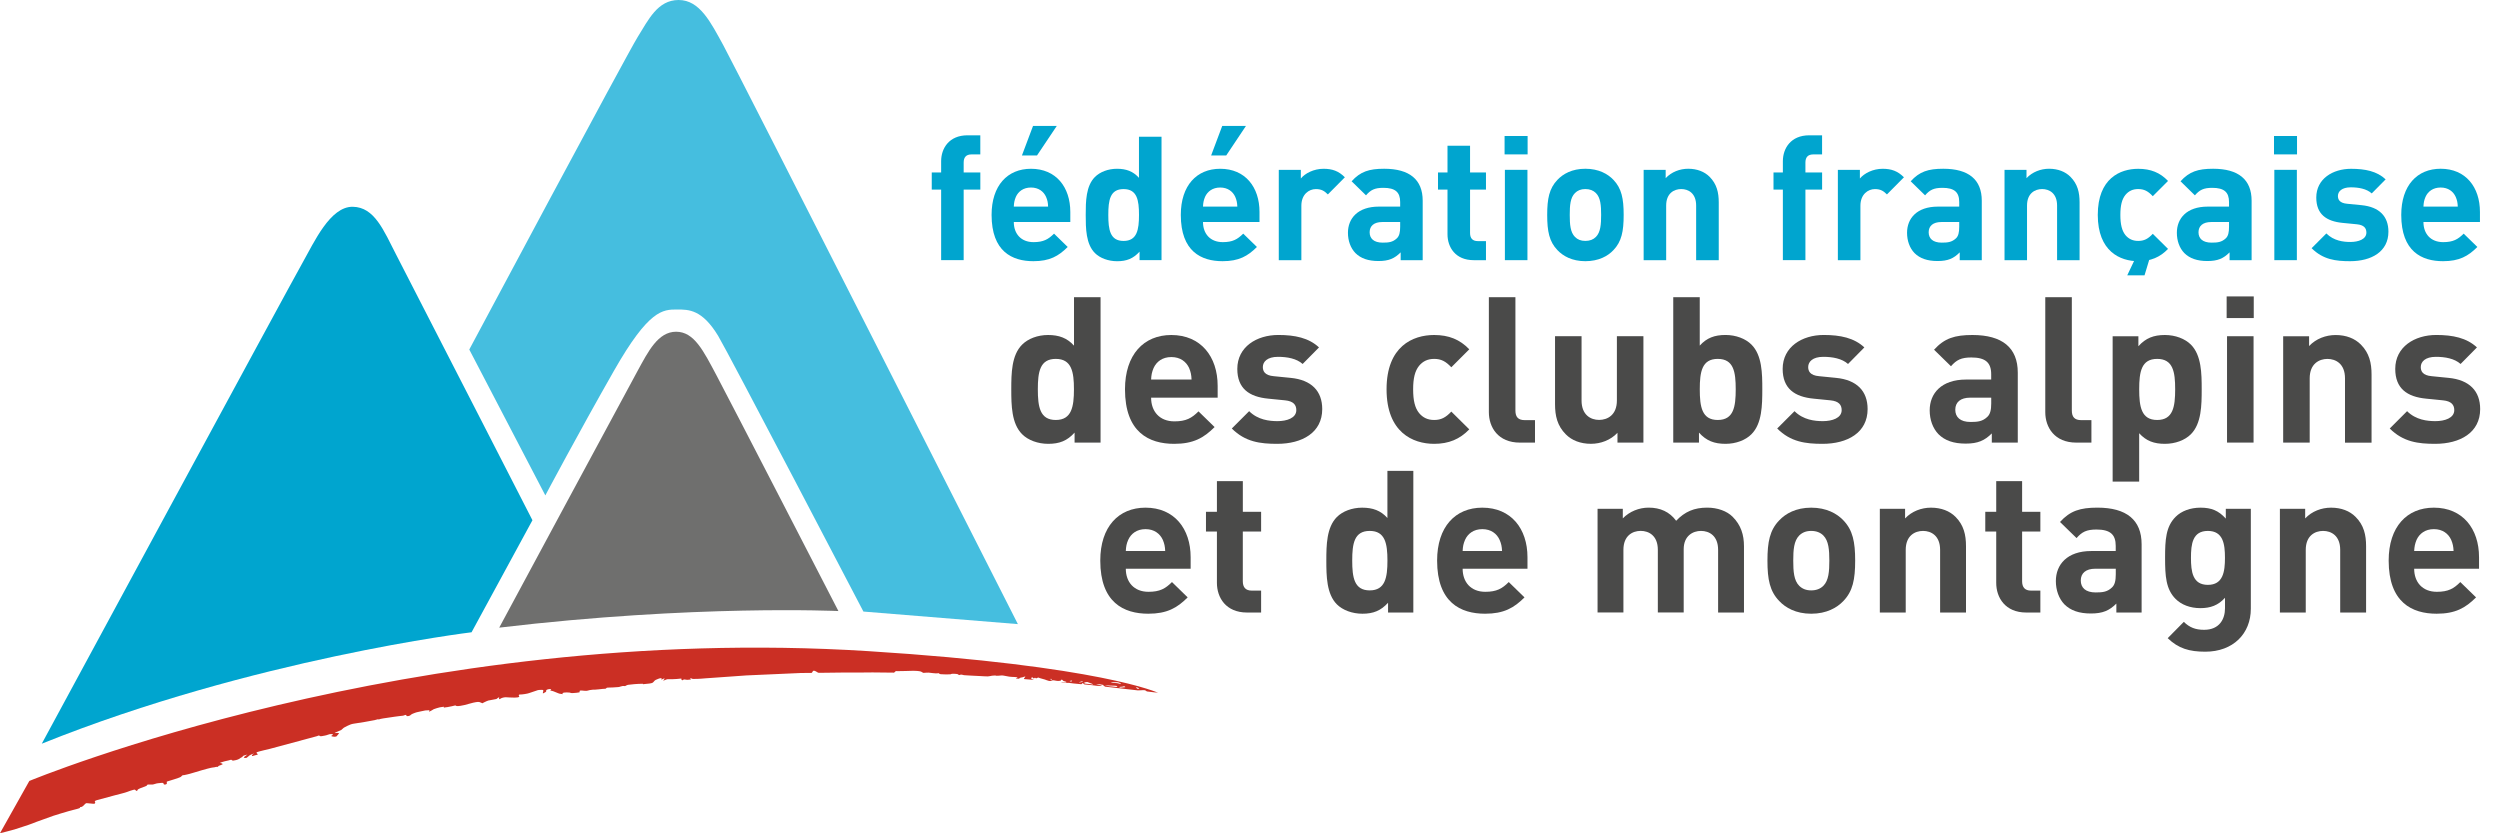 <?xml version="1.0" encoding="UTF-8" standalone="no"?>
<!-- Generator: Adobe Illustrator 14.0.0, SVG Export Plug-In . SVG Version: 6.00 Build 43363)  -->

<svg
   xmlns:dc="http://purl.org/dc/elements/1.1/"
   xmlns:cc="http://creativecommons.org/ns#"
   xmlns:rdf="http://www.w3.org/1999/02/22-rdf-syntax-ns#"
   xmlns:svg="http://www.w3.org/2000/svg"
   xmlns="http://www.w3.org/2000/svg"
   xmlns:sodipodi="http://sodipodi.sourceforge.net/DTD/sodipodi-0.dtd"
   xmlns:inkscape="http://www.inkscape.org/namespaces/inkscape"
   version="1.1"
   id="Calque_1"
   x="0px"
   y="0px"
   width="90"
   height="30"
   viewBox="0 0 90 30"
   enable-background="new 0 0 187 30"
   xml:space="preserve"
   inkscape:version="0.91 r13725"
   sodipodi:docname="logo-bo-ffcam-mini.svg"><defs
     id="defs177" /><sodipodi:namedview
     pagecolor="#ffffff"
     bordercolor="#666666"
     borderopacity="1"
     objecttolerance="10"
     gridtolerance="10"
     guidetolerance="10"
     inkscape:pageopacity="0"
     inkscape:pageshadow="2"
     inkscape:window-width="1186"
     inkscape:window-height="639"
     id="namedview175"
     showgrid="false"
     inkscape:zoom="4.8549553"
     inkscape:cx="48.788229"
     inkscape:cy="15"
     inkscape:window-x="65"
     inkscape:window-y="24"
     inkscape:window-maximized="0"
     inkscape:current-layer="Calque_1" /><g
     id="g3"><path
       d="m 16.894,12.583 c 0,0 5.685,-10.648 6.065,-11.255 C 23.34,0.721 23.67,0 24.431,0 c 0.762,0 1.154,0.804 1.607,1.627 0.453,0.824 10.606,20.841 10.606,20.841 l -5.561,-0.452 c 0,0 -4.885,-9.355 -5.231,-9.927 -0.576,-0.947 -1.051,-0.948 -1.483,-0.947 -0.507,0.001 -1.01,0 -2.265,2.203 -1.28,2.244 -2.472,4.489 -2.472,4.489 l -2.738,-5.251 z"
       id="path5"
       inkscape:connector-curvature="0"
       style="fill:#45bedf" /><path
       d="m 17.972,22.595 c 0,0 4.627,-8.6 4.993,-9.265 0.365,-0.665 0.722,-1.388 1.374,-1.388 0.652,0 0.983,0.686 1.452,1.565 0.468,0.879 4.392,8.491 4.392,8.491 0,0 -5.163,-0.24 -12.211,0.597"
       id="path7"
       inkscape:connector-curvature="0"
       style="fill:#6f6f6e" /><path
       d="m 16.976,22.762 c 0,0 -7.87,0.953 -15.472,4.011 0,0 8.994,-16.626 9.397,-17.332 0.402,-0.706 0.981,-2.011 1.801,-1.997 0.779,0.014 1.103,0.833 1.572,1.748 1.61,3.127 4.894,9.536 4.894,9.536 l -2.192,4.034 z"
       id="path9"
       inkscape:connector-curvature="0"
       style="fill:#00a5cf" /><path
       d="m 38.685,15.934 0,-0.36 c -0.266,0.295 -0.544,0.404 -0.948,0.404 -0.375,0 -0.728,-0.132 -0.94,-0.346 -0.383,-0.382 -0.391,-1.044 -0.391,-1.617 0,-0.572 0.008,-1.228 0.391,-1.609 0.213,-0.213 0.558,-0.346 0.932,-0.346 0.391,0 0.684,0.104 0.935,0.383 l 0,-1.743 0.956,0 0,5.233 -0.935,0 z M 38.008,12.92 c -0.573,0 -0.646,0.471 -0.646,1.095 0,0.625 0.073,1.104 0.646,1.104 0.573,0 0.654,-0.479 0.654,-1.104 0,-0.624 -0.081,-1.095 -0.654,-1.095"
       id="path11"
       inkscape:connector-curvature="0"
       style="fill:#4a4a49" /><path
       d="m 41.44,14.316 c 0,0.492 0.301,0.853 0.839,0.853 0.419,0 0.624,-0.117 0.867,-0.36 l 0.58,0.565 c -0.39,0.391 -0.765,0.604 -1.455,0.604 -0.904,0 -1.771,-0.411 -1.771,-1.963 0,-1.249 0.675,-1.955 1.667,-1.955 1.065,0 1.669,0.779 1.669,1.83 l 0,0.427 -2.396,0 z m 1.369,-1.066 c -0.104,-0.228 -0.316,-0.396 -0.641,-0.396 -0.323,0 -0.536,0.168 -0.639,0.396 -0.059,0.141 -0.081,0.243 -0.089,0.413 l 1.456,0 c -0.007,-0.17 -0.029,-0.272 -0.087,-0.413"
       id="path13"
       inkscape:connector-curvature="0"
       style="fill:#4a4a49" /><path
       d="m 45.977,15.978 c -0.603,0 -1.147,-0.066 -1.632,-0.552 l 0.624,-0.624 c 0.316,0.316 0.729,0.359 1.023,0.359 0.329,0 0.675,-0.109 0.675,-0.396 0,-0.19 -0.103,-0.323 -0.404,-0.353 l -0.602,-0.06 c -0.692,-0.065 -1.118,-0.366 -1.118,-1.072 0,-0.794 0.698,-1.221 1.478,-1.221 0.596,0 1.095,0.104 1.463,0.448 l -0.589,0.596 c -0.22,-0.197 -0.558,-0.257 -0.889,-0.257 -0.382,0 -0.544,0.176 -0.544,0.367 0,0.14 0.06,0.302 0.396,0.33 l 0.603,0.06 c 0.756,0.073 1.139,0.478 1.139,1.124 0,0.846 -0.719,1.251 -1.623,1.251"
       id="path15"
       inkscape:connector-curvature="0"
       style="fill:#4a4a49" /><path
       d="m 51.629,15.978 c -0.765,0 -1.713,-0.412 -1.713,-1.963 0,-1.551 0.948,-1.955 1.713,-1.955 0.529,0 0.926,0.162 1.265,0.515 l -0.647,0.647 C 52.048,13.009 51.881,12.92 51.63,12.92 c -0.228,0 -0.404,0.081 -0.544,0.25 -0.147,0.184 -0.213,0.441 -0.213,0.845 0,0.405 0.065,0.67 0.213,0.854 0.14,0.169 0.316,0.25 0.544,0.25 0.251,0 0.418,-0.089 0.617,-0.302 l 0.647,0.64 c -0.339,0.352 -0.736,0.521 -1.265,0.521"
       id="path17"
       inkscape:connector-curvature="0"
       style="fill:#4a4a49" /><path
       d="m 54.716,15.934 c -0.786,0 -1.117,-0.551 -1.117,-1.095 l 0,-4.139 0.956,0 0,4.079 c 0,0.229 0.096,0.346 0.337,0.346 l 0.368,0 0,0.809 -0.544,0 z"
       id="path19"
       inkscape:connector-curvature="0"
       style="fill:#4a4a49" /><path
       d="m 58.229,15.934 0,-0.353 c -0.249,0.265 -0.603,0.396 -0.955,0.396 -0.381,0 -0.691,-0.125 -0.903,-0.339 -0.309,-0.308 -0.39,-0.668 -0.39,-1.087 l 0,-2.447 0.955,0 0,2.315 c 0,0.521 0.331,0.698 0.632,0.698 0.302,0 0.64,-0.178 0.64,-0.698 l 0,-2.315 0.955,0 0,3.829 -0.934,0 z"
       id="path21"
       inkscape:connector-curvature="0"
       style="fill:#4a4a49" /><path
       d="m 63.052,15.632 c -0.212,0.214 -0.559,0.346 -0.933,0.346 -0.405,0 -0.69,-0.109 -0.956,-0.404 l 0,0.36 -0.926,0 0,-5.234 0.954,0 0,1.742 c 0.251,-0.279 0.536,-0.383 0.928,-0.383 0.374,0 0.721,0.133 0.933,0.346 0.383,0.382 0.391,1.037 0.391,1.609 -10e-4,0.574 -0.008,1.236 -0.391,1.618 M 61.839,12.92 c -0.573,0 -0.647,0.471 -0.647,1.095 0,0.625 0.074,1.104 0.647,1.104 0.574,0 0.647,-0.479 0.647,-1.104 0,-0.624 -0.073,-1.095 -0.647,-1.095"
       id="path23"
       inkscape:connector-curvature="0"
       style="fill:#4a4a49" /><path
       d="m 65.609,15.978 c -0.604,0 -1.146,-0.066 -1.63,-0.552 l 0.624,-0.624 c 0.316,0.316 0.728,0.359 1.021,0.359 0.331,0 0.676,-0.109 0.676,-0.396 0,-0.19 -0.102,-0.323 -0.403,-0.353 l -0.603,-0.06 c -0.691,-0.065 -1.118,-0.366 -1.118,-1.072 0,-0.794 0.698,-1.221 1.479,-1.221 0.596,0 1.094,0.104 1.462,0.448 l -0.588,0.596 c -0.219,-0.197 -0.56,-0.257 -0.89,-0.257 -0.383,0 -0.544,0.176 -0.544,0.367 0,0.14 0.058,0.302 0.396,0.33 l 0.604,0.06 c 0.756,0.073 1.139,0.478 1.139,1.124 0,0.846 -0.72,1.251 -1.625,1.251"
       id="path25"
       inkscape:connector-curvature="0"
       style="fill:#4a4a49" /><path
       d="m 71.705,15.934 0,-0.331 c -0.258,0.257 -0.501,0.367 -0.941,0.367 -0.434,0 -0.749,-0.11 -0.978,-0.338 -0.206,-0.213 -0.317,-0.521 -0.317,-0.86 0,-0.609 0.419,-1.108 1.31,-1.108 l 0.904,0 0,-0.191 c 0,-0.42 -0.207,-0.604 -0.714,-0.604 -0.367,0 -0.536,0.089 -0.734,0.316 L 69.626,12.59 c 0.374,-0.412 0.742,-0.53 1.382,-0.53 1.072,0 1.632,0.456 1.632,1.353 l 0,2.521 -0.935,0 z m -0.022,-1.618 -0.758,0 c -0.345,0 -0.535,0.162 -0.535,0.434 0,0.265 0.176,0.441 0.55,0.441 0.265,0 0.434,-0.022 0.604,-0.184 0.104,-0.097 0.14,-0.251 0.14,-0.485 l 0,-0.206 z"
       id="path27"
       inkscape:connector-curvature="0"
       style="fill:#4a4a49" /><path
       d="m 74.748,15.934 c -0.787,0 -1.118,-0.551 -1.118,-1.095 l 0,-4.139 0.956,0 0,4.079 c 0,0.229 0.097,0.346 0.338,0.346 l 0.367,0 0,0.809 -0.543,0 z"
       id="path29"
       inkscape:connector-curvature="0"
       style="fill:#4a4a49" /><path
       d="m 78.872,15.632 c -0.213,0.214 -0.56,0.346 -0.936,0.346 -0.389,0 -0.675,-0.103 -0.926,-0.382 l 0,1.741 -0.955,0 0,-5.232 0.927,0 0,0.359 c 0.265,-0.294 0.55,-0.404 0.954,-0.404 0.376,0 0.723,0.133 0.936,0.346 0.381,0.382 0.389,1.037 0.389,1.609 0,0.573 -0.008,1.235 -0.389,1.617 M 77.658,12.92 c -0.572,0 -0.647,0.471 -0.647,1.095 0,0.625 0.075,1.104 0.647,1.104 0.573,0 0.648,-0.479 0.648,-1.104 0.001,-0.624 -0.075,-1.095 -0.648,-1.095"
       id="path31"
       inkscape:connector-curvature="0"
       style="fill:#4a4a49" /><path
       d="m 80.159,10.671 0.976,0 0,0.779 -0.976,0 0,-0.779 z m 0.014,1.433 0.955,0 0,3.829 -0.955,0 0,-3.829 z"
       id="path33"
       inkscape:connector-curvature="0"
       style="fill:#4a4a49" /><path
       d="m 84.42,15.934 0,-2.315 c 0,-0.521 -0.33,-0.698 -0.632,-0.698 -0.301,0 -0.639,0.177 -0.639,0.698 l 0,2.315 -0.955,0 0,-3.829 0.933,0 0,0.353 c 0.249,-0.265 0.604,-0.397 0.956,-0.397 0.383,0 0.689,0.125 0.904,0.339 0.309,0.309 0.389,0.669 0.389,1.087 l 0,2.448 -0.956,0 z"
       id="path35"
       inkscape:connector-curvature="0"
       style="fill:#4a4a49" /><path
       d="m 87.662,15.978 c -0.601,0 -1.146,-0.066 -1.631,-0.552 l 0.624,-0.624 c 0.317,0.316 0.729,0.359 1.021,0.359 0.33,0 0.678,-0.109 0.678,-0.396 0,-0.19 -0.104,-0.323 -0.405,-0.353 l -0.603,-0.06 c -0.691,-0.065 -1.117,-0.366 -1.117,-1.072 0,-0.794 0.698,-1.221 1.478,-1.221 0.595,0 1.094,0.104 1.463,0.448 l -0.589,0.596 c -0.22,-0.197 -0.559,-0.257 -0.89,-0.257 -0.382,0 -0.543,0.176 -0.543,0.367 0,0.14 0.058,0.302 0.396,0.33 l 0.603,0.06 c 0.758,0.073 1.139,0.478 1.139,1.124 0,0.846 -0.72,1.251 -1.624,1.251"
       id="path37"
       inkscape:connector-curvature="0"
       style="fill:#4a4a49" /><path
       d="m 40.529,20.474 c 0,0.48 0.294,0.831 0.817,0.831 0.408,0 0.608,-0.114 0.845,-0.351 l 0.565,0.552 c -0.379,0.38 -0.745,0.588 -1.418,0.588 -0.881,0 -1.728,-0.401 -1.728,-1.913 0,-1.219 0.66,-1.905 1.628,-1.905 1.037,0 1.625,0.759 1.625,1.783 l 0,0.415 -2.334,0 z m 1.333,-1.038 c -0.102,-0.223 -0.31,-0.387 -0.623,-0.387 -0.316,0 -0.523,0.164 -0.624,0.387 -0.059,0.136 -0.078,0.237 -0.086,0.401 l 1.418,0 C 41.94,19.673 41.918,19.571 41.862,19.436"
       id="path39"
       inkscape:connector-curvature="0"
       style="fill:#4a4a49" /><path
       d="m 44.892,22.051 c -0.761,0 -1.083,-0.538 -1.083,-1.067 l 0,-1.849 -0.394,0 0,-0.709 0.394,0 0,-1.104 0.933,0 0,1.104 0.658,0 0,0.709 -0.659,0 0,1.79 c 0,0.216 0.1,0.337 0.322,0.337 l 0.337,0 0,0.789 -0.508,0 z"
       id="path41"
       inkscape:connector-curvature="0"
       style="fill:#4a4a49" /><path
       d="m 49.97,22.051 0,-0.352 c -0.26,0.287 -0.532,0.395 -0.924,0.395 -0.366,0 -0.711,-0.13 -0.918,-0.337 -0.371,-0.373 -0.38,-1.018 -0.38,-1.576 0,-0.558 0.009,-1.196 0.38,-1.569 0.207,-0.207 0.544,-0.336 0.91,-0.336 0.379,0 0.666,0.101 0.909,0.372 l 0,-1.698 0.933,0 0,5.101 -0.91,0 z m -0.66,-2.938 c -0.559,0 -0.63,0.458 -0.63,1.067 0,0.608 0.071,1.074 0.63,1.074 0.559,0 0.638,-0.466 0.638,-1.074 -10e-4,-0.609 -0.08,-1.067 -0.638,-1.067"
       id="path43"
       inkscape:connector-curvature="0"
       style="fill:#4a4a49" /><path
       d="m 52.655,20.474 c 0,0.48 0.293,0.831 0.816,0.831 0.407,0 0.608,-0.114 0.844,-0.351 l 0.567,0.552 c -0.38,0.38 -0.745,0.588 -1.419,0.588 -0.88,0 -1.727,-0.401 -1.727,-1.913 0,-1.219 0.658,-1.905 1.627,-1.905 1.038,0 1.626,0.759 1.626,1.783 l 0,0.415 -2.334,0 z m 1.331,-1.038 c -0.1,-0.223 -0.308,-0.387 -0.622,-0.387 -0.315,0 -0.523,0.164 -0.623,0.387 -0.058,0.136 -0.079,0.237 -0.086,0.401 l 1.419,0 c -0.008,-0.164 -0.029,-0.266 -0.088,-0.401"
       id="path45"
       inkscape:connector-curvature="0"
       style="fill:#4a4a49" /><path
       d="m 61.852,22.051 0,-2.257 c 0,-0.509 -0.321,-0.681 -0.616,-0.681 -0.287,0 -0.623,0.172 -0.623,0.659 l 0,2.278 -0.931,0 0,-2.257 c 0,-0.509 -0.323,-0.681 -0.617,-0.681 -0.293,0 -0.622,0.172 -0.622,0.681 l 0,2.257 -0.931,0 0,-3.733 0.909,0 0,0.345 c 0.243,-0.251 0.587,-0.387 0.932,-0.387 0.414,0 0.751,0.15 0.988,0.473 0.313,-0.329 0.65,-0.473 1.117,-0.473 0.371,0 0.709,0.121 0.917,0.329 0.3,0.301 0.408,0.651 0.408,1.06 l 0,2.387 -0.931,0 z"
       id="path47"
       inkscape:connector-curvature="0"
       style="fill:#4a4a49" /><path
       d="m 66.363,21.635 c -0.229,0.243 -0.609,0.459 -1.159,0.459 -0.553,0 -0.925,-0.216 -1.153,-0.459 -0.338,-0.351 -0.423,-0.773 -0.423,-1.453 0,-0.674 0.085,-1.097 0.423,-1.448 0.229,-0.243 0.601,-0.458 1.153,-0.458 0.55,0 0.931,0.215 1.159,0.458 0.337,0.352 0.423,0.774 0.423,1.448 0,0.679 -0.086,1.102 -0.423,1.453 m -0.722,-2.357 c -0.107,-0.107 -0.252,-0.165 -0.437,-0.165 -0.188,0 -0.322,0.058 -0.432,0.165 -0.192,0.194 -0.215,0.516 -0.215,0.903 0,0.386 0.022,0.716 0.215,0.908 0.109,0.107 0.244,0.165 0.432,0.165 0.185,0 0.329,-0.058 0.437,-0.165 0.192,-0.192 0.215,-0.522 0.215,-0.908 -10e-4,-0.387 -0.023,-0.708 -0.215,-0.903"
       id="path49"
       inkscape:connector-curvature="0"
       style="fill:#4a4a49" /><path
       d="m 69.844,22.051 0,-2.257 c 0,-0.509 -0.323,-0.681 -0.614,-0.681 -0.295,0 -0.624,0.172 -0.624,0.681 l 0,2.257 -0.932,0 0,-3.733 0.909,0 0,0.345 c 0.244,-0.258 0.588,-0.387 0.932,-0.387 0.371,0 0.674,0.121 0.882,0.329 0.3,0.301 0.379,0.651 0.379,1.06 l 0,2.387 -0.932,0 z"
       id="path51"
       inkscape:connector-curvature="0"
       style="fill:#4a4a49" /><path
       d="m 72.945,22.051 c -0.759,0 -1.081,-0.538 -1.081,-1.067 l 0,-1.849 -0.394,0 0,-0.709 0.394,0 0,-1.104 0.932,0 0,1.104 0.657,0 0,0.709 -0.657,0 0,1.79 c 0,0.216 0.1,0.337 0.321,0.337 l 0.336,0 0,0.789 -0.508,0 z"
       id="path53"
       inkscape:connector-curvature="0"
       style="fill:#4a4a49" /><path
       d="m 76.189,22.051 0,-0.322 c -0.251,0.25 -0.487,0.357 -0.917,0.357 -0.423,0 -0.73,-0.107 -0.953,-0.329 -0.2,-0.208 -0.308,-0.51 -0.308,-0.838 0,-0.595 0.407,-1.082 1.274,-1.082 l 0.881,0 0,-0.187 c 0,-0.408 -0.199,-0.587 -0.693,-0.587 -0.359,0 -0.524,0.086 -0.717,0.308 l -0.596,-0.58 c 0.365,-0.401 0.724,-0.516 1.347,-0.516 1.047,0 1.591,0.443 1.591,1.318 l 0,2.457 -0.909,0 z m -0.022,-1.577 -0.737,0 c -0.337,0 -0.522,0.158 -0.522,0.424 0,0.258 0.171,0.43 0.537,0.43 0.258,0 0.422,-0.022 0.587,-0.18 0.1,-0.093 0.136,-0.243 0.136,-0.473 l 0,-0.201 z"
       id="path55"
       inkscape:connector-curvature="0"
       style="fill:#4a4a49" /><path
       d="m 79.391,23.461 c -0.574,0 -0.967,-0.114 -1.354,-0.487 l 0.58,-0.587 c 0.208,0.201 0.416,0.286 0.731,0.286 0.558,0 0.752,-0.394 0.752,-0.773 l 0,-0.38 c -0.244,0.272 -0.523,0.373 -0.888,0.373 -0.365,0 -0.681,-0.122 -0.889,-0.33 -0.352,-0.351 -0.38,-0.831 -0.38,-1.481 0,-0.653 0.028,-1.126 0.38,-1.477 0.208,-0.208 0.529,-0.329 0.895,-0.329 0.395,0 0.652,0.107 0.911,0.394 l 0,-0.352 0.901,0 0,3.597 c 0,0.895 -0.636,1.546 -1.639,1.546 m 0.092,-4.348 c -0.552,0 -0.608,0.474 -0.608,0.968 0,0.494 0.057,0.974 0.608,0.974 0.551,0 0.616,-0.479 0.616,-0.974 0,-0.495 -0.065,-0.968 -0.616,-0.968"
       id="path57"
       inkscape:connector-curvature="0"
       style="fill:#4a4a49" /><path
       d="m 84.247,22.051 0,-2.257 c 0,-0.509 -0.322,-0.681 -0.616,-0.681 -0.295,0 -0.624,0.172 -0.624,0.681 l 0,2.257 -0.931,0 0,-3.733 0.91,0 0,0.345 c 0.243,-0.258 0.587,-0.387 0.932,-0.387 0.371,0 0.673,0.121 0.88,0.329 0.302,0.301 0.381,0.651 0.381,1.06 l 0,2.387 -0.932,0 z"
       id="path59"
       inkscape:connector-curvature="0"
       style="fill:#4a4a49" /><path
       d="m 86.91,20.474 c 0,0.48 0.294,0.831 0.816,0.831 0.41,0 0.61,-0.114 0.845,-0.351 l 0.567,0.552 c -0.381,0.38 -0.745,0.588 -1.419,0.588 -0.88,0 -1.727,-0.401 -1.727,-1.913 0,-1.219 0.659,-1.905 1.627,-1.905 1.038,0 1.626,0.759 1.626,1.783 l 0,0.415 -2.335,0 z m 1.333,-1.038 c -0.1,-0.223 -0.308,-0.387 -0.623,-0.387 -0.315,0 -0.523,0.164 -0.624,0.387 -0.056,0.136 -0.077,0.237 -0.086,0.401 l 1.419,0 C 88.321,19.673 88.3,19.571 88.243,19.436"
       id="path61"
       inkscape:connector-curvature="0"
       style="fill:#4a4a49" /><path
       d="m 34.692,6.825 0,2.541 -0.811,0 0,-2.541 -0.338,0 0,-0.617 0.338,0 0,-0.406 c 0,-0.462 0.287,-0.931 0.948,-0.931 l 0.462,0 0,0.688 -0.319,0 c -0.192,0 -0.28,0.105 -0.28,0.293 l 0,0.356 0.6,0 0,0.617 -0.6,0 z"
       id="path63"
       inkscape:connector-curvature="0"
       style="fill:#00a5cf" /><path
       d="m 36.497,7.993 c 0,0.418 0.256,0.724 0.71,0.724 0.357,0 0.532,-0.101 0.738,-0.306 l 0.492,0.48 c -0.331,0.33 -0.648,0.512 -1.235,0.512 -0.767,0 -1.505,-0.35 -1.505,-1.666 0,-1.062 0.575,-1.661 1.418,-1.661 0.905,0 1.416,0.662 1.416,1.555 l 0,0.362 -2.034,0 z M 37.658,7.087 C 37.571,6.894 37.389,6.751 37.115,6.751 c -0.275,0 -0.457,0.143 -0.544,0.336 -0.049,0.119 -0.068,0.206 -0.074,0.351 l 1.234,0 C 37.728,7.293 37.708,7.206 37.658,7.087 m -0.325,-1.491 -0.543,0 0.399,-1.062 0.855,0 -0.711,1.062 z"
       id="path65"
       inkscape:connector-curvature="0"
       style="fill:#00a5cf" /><path
       d="m 41.024,9.366 0,-0.306 c -0.228,0.25 -0.464,0.344 -0.807,0.344 -0.318,0 -0.618,-0.112 -0.799,-0.293 -0.325,-0.325 -0.332,-0.887 -0.332,-1.373 0,-0.487 0.007,-1.042 0.332,-1.367 0.181,-0.181 0.474,-0.295 0.792,-0.295 0.331,0 0.58,0.089 0.793,0.326 l 0,-1.48 0.812,0 0,4.444 -0.791,0 z M 40.448,6.807 c -0.487,0 -0.549,0.399 -0.549,0.931 0,0.53 0.062,0.936 0.549,0.936 0.487,0 0.556,-0.405 0.556,-0.936 0,-0.532 -0.068,-0.931 -0.556,-0.931"
       id="path67"
       inkscape:connector-curvature="0"
       style="fill:#00a5cf" /><path
       d="m 43.308,7.993 c 0,0.418 0.256,0.724 0.712,0.724 0.356,0 0.53,-0.101 0.736,-0.306 l 0.493,0.48 c -0.331,0.33 -0.649,0.512 -1.236,0.512 -0.768,0 -1.504,-0.35 -1.504,-1.666 0,-1.062 0.574,-1.661 1.418,-1.661 0.905,0 1.415,0.662 1.415,1.555 l 0,0.362 -2.034,0 z m 1.161,-0.906 c -0.087,-0.193 -0.27,-0.336 -0.542,-0.336 -0.275,0 -0.457,0.143 -0.545,0.336 -0.049,0.119 -0.068,0.206 -0.074,0.351 l 1.236,0 C 44.537,7.293 44.519,7.206 44.469,7.087 m -0.324,-1.491 -0.544,0 0.399,-1.062 0.854,0 -0.709,1.062 z"
       id="path69"
       inkscape:connector-curvature="0"
       style="fill:#00a5cf" /><path
       d="M 47.803,6.999 C 47.678,6.875 47.572,6.807 47.372,6.807 c -0.25,0 -0.523,0.188 -0.523,0.6 l 0,1.96 -0.813,0 0,-3.253 0.794,0 0,0.312 c 0.154,-0.188 0.468,-0.35 0.817,-0.35 0.318,0 0.543,0.081 0.768,0.306 l -0.612,0.617 z"
       id="path71"
       inkscape:connector-curvature="0"
       style="fill:#00a5cf" /><path
       d="m 50.424,9.366 0,-0.281 C 50.205,9.304 50,9.397 49.625,9.397 49.257,9.397 48.988,9.303 48.795,9.11 48.62,8.929 48.526,8.667 48.526,8.38 c 0,-0.519 0.356,-0.942 1.112,-0.942 l 0.768,0 0,-0.164 c 0,-0.355 -0.175,-0.512 -0.606,-0.512 -0.312,0 -0.456,0.075 -0.624,0.27 L 48.658,6.526 c 0.317,-0.35 0.63,-0.451 1.172,-0.451 0.913,0 1.387,0.389 1.387,1.15 l 0,2.141 -0.793,0 z m -0.018,-1.373 -0.645,0 c -0.293,0 -0.454,0.138 -0.454,0.368 0,0.225 0.15,0.374 0.468,0.374 0.225,0 0.368,-0.019 0.511,-0.155 0.088,-0.082 0.12,-0.213 0.12,-0.413 l 0,-0.174 z"
       id="path73"
       inkscape:connector-curvature="0"
       style="fill:#00a5cf" /><path
       d="m 53.053,9.366 c -0.661,0 -0.943,-0.469 -0.943,-0.931 l 0,-1.61 -0.342,0 0,-0.617 0.342,0 0,-0.962 0.812,0 0,0.962 0.573,0 0,0.617 -0.573,0 0,1.561 c 0,0.188 0.087,0.294 0.28,0.294 l 0.293,0 0,0.687 -0.442,0 z"
       id="path75"
       inkscape:connector-curvature="0"
       style="fill:#00a5cf" /><path
       d="m 54.165,4.896 0.829,0 0,0.662 -0.829,0 0,-0.662 z m 0.011,1.218 0.812,0 0,3.252 -0.812,0 0,-3.252 z"
       id="path77"
       inkscape:connector-curvature="0"
       style="fill:#00a5cf" /><path
       d="m 58.084,9.004 c -0.198,0.213 -0.53,0.399 -1.012,0.399 -0.48,0 -0.805,-0.187 -1.005,-0.399 -0.293,-0.306 -0.368,-0.674 -0.368,-1.267 0,-0.587 0.075,-0.955 0.368,-1.262 0.2,-0.212 0.524,-0.4 1.005,-0.4 0.481,0 0.813,0.188 1.012,0.4 0.293,0.307 0.368,0.675 0.368,1.262 0,0.593 -0.075,0.961 -0.368,1.267 M 57.453,6.95 C 57.359,6.856 57.235,6.806 57.072,6.806 c -0.161,0 -0.28,0.05 -0.373,0.144 -0.17,0.168 -0.188,0.449 -0.188,0.787 0,0.337 0.019,0.624 0.188,0.792 0.093,0.095 0.212,0.144 0.373,0.144 0.163,0 0.287,-0.049 0.381,-0.144 0.168,-0.168 0.188,-0.455 0.188,-0.792 0,-0.338 -0.02,-0.619 -0.188,-0.787"
       id="path79"
       inkscape:connector-curvature="0"
       style="fill:#00a5cf" /><path
       d="m 61.061,9.366 0,-1.967 c 0,-0.442 -0.279,-0.593 -0.537,-0.593 -0.254,0 -0.542,0.15 -0.542,0.593 l 0,1.967 -0.811,0 0,-3.252 0.793,0 0,0.299 c 0.211,-0.224 0.511,-0.338 0.811,-0.338 0.324,0 0.587,0.107 0.769,0.288 0.261,0.263 0.331,0.568 0.331,0.924 l 0,2.079 -0.814,0 z"
       id="path81"
       inkscape:connector-curvature="0"
       style="fill:#00a5cf" /><path
       d="m 64.995,6.825 0,2.541 -0.812,0 0,-2.541 -0.337,0 0,-0.617 0.337,0 0,-0.406 c 0,-0.462 0.288,-0.931 0.949,-0.931 l 0.463,0 0,0.688 -0.319,0 c -0.193,0 -0.281,0.105 -0.281,0.293 l 0,0.356 0.601,0 0,0.617 -0.601,0 z"
       id="path83"
       inkscape:connector-curvature="0"
       style="fill:#00a5cf" /><path
       d="M 67.93,6.999 C 67.805,6.875 67.699,6.807 67.498,6.807 c -0.249,0 -0.523,0.188 -0.523,0.6 l 0,1.96 -0.812,0 0,-3.253 0.793,0 0,0.312 c 0.157,-0.188 0.47,-0.35 0.818,-0.35 0.317,0 0.542,0.081 0.768,0.306 L 67.93,6.999 Z"
       id="path85"
       inkscape:connector-curvature="0"
       style="fill:#00a5cf" /><path
       d="m 70.55,9.366 0,-0.281 c -0.216,0.219 -0.423,0.312 -0.798,0.312 -0.368,0 -0.636,-0.094 -0.83,-0.287 -0.175,-0.181 -0.268,-0.443 -0.268,-0.73 0,-0.519 0.355,-0.942 1.11,-0.942 l 0.768,0 0,-0.164 c 0,-0.355 -0.174,-0.512 -0.604,-0.512 -0.312,0 -0.457,0.075 -0.625,0.27 L 68.785,6.526 c 0.318,-0.35 0.631,-0.451 1.173,-0.451 0.911,0 1.386,0.389 1.386,1.15 l 0,2.141 -0.794,0 z m -0.018,-1.373 -0.644,0 c -0.293,0 -0.456,0.138 -0.456,0.368 0,0.225 0.151,0.374 0.47,0.374 0.225,0 0.367,-0.019 0.513,-0.155 0.087,-0.082 0.117,-0.213 0.117,-0.413 l 0,-0.174 z"
       id="path87"
       inkscape:connector-curvature="0"
       style="fill:#00a5cf" /><path
       d="m 74.055,9.366 0,-1.967 c 0,-0.442 -0.282,-0.593 -0.538,-0.593 -0.255,0 -0.544,0.15 -0.544,0.593 l 0,1.967 -0.81,0 0,-3.252 0.791,0 0,0.299 c 0.213,-0.224 0.514,-0.338 0.812,-0.338 0.324,0 0.587,0.107 0.768,0.288 0.263,0.263 0.331,0.568 0.331,0.924 l 0,2.079 -0.81,0 z"
       id="path89"
       inkscape:connector-curvature="0"
       style="fill:#00a5cf" /><path
       d="m 76.975,9.403 c -0.648,0 -1.455,-0.35 -1.455,-1.666 0,-1.317 0.807,-1.66 1.455,-1.66 0.451,0 0.788,0.137 1.074,0.437 L 77.5,7.063 C 77.331,6.881 77.188,6.806 76.975,6.806 c -0.192,0 -0.342,0.068 -0.462,0.213 -0.123,0.155 -0.18,0.374 -0.18,0.718 0,0.343 0.057,0.567 0.18,0.724 0.12,0.144 0.27,0.212 0.462,0.212 0.214,0 0.356,-0.074 0.525,-0.256 l 0.549,0.543 c -0.286,0.3 -0.623,0.443 -1.074,0.443"
       id="path91"
       inkscape:connector-curvature="0"
       style="fill:#00a5cf" /><path
       d="m 80.265,9.366 0,-0.281 c -0.218,0.219 -0.424,0.312 -0.8,0.312 -0.368,0 -0.635,-0.094 -0.83,-0.287 -0.175,-0.181 -0.268,-0.443 -0.268,-0.73 0,-0.519 0.355,-0.942 1.11,-0.942 l 0.768,0 0,-0.164 c 0,-0.355 -0.175,-0.512 -0.604,-0.512 -0.312,0 -0.456,0.075 -0.625,0.27 L 78.499,6.526 c 0.317,-0.35 0.63,-0.451 1.173,-0.451 0.912,0 1.386,0.389 1.386,1.15 l 0,2.141 -0.793,0 z m -0.02,-1.373 -0.642,0 c -0.294,0 -0.457,0.138 -0.457,0.368 0,0.225 0.15,0.374 0.47,0.374 0.225,0 0.367,-0.019 0.512,-0.155 0.088,-0.082 0.117,-0.213 0.117,-0.413 l 0,-0.174 z"
       id="path93"
       inkscape:connector-curvature="0"
       style="fill:#00a5cf" /><path
       d="m 81.864,4.896 0.829,0 0,0.662 -0.829,0 0,-0.662 z m 0.012,1.218 0.811,0 0,3.252 -0.811,0 0,-3.252 z"
       id="path95"
       inkscape:connector-curvature="0"
       style="fill:#00a5cf" /><path
       d="m 84.604,9.403 c -0.513,0 -0.974,-0.056 -1.386,-0.468 l 0.531,-0.531 c 0.269,0.269 0.617,0.307 0.866,0.307 0.282,0 0.575,-0.095 0.575,-0.338 0,-0.162 -0.088,-0.274 -0.344,-0.299 L 84.334,8.024 C 83.748,7.967 83.386,7.712 83.386,7.112 c 0,-0.674 0.592,-1.035 1.254,-1.035 0.505,0 0.931,0.087 1.243,0.38 l -0.5,0.506 C 85.195,6.794 84.907,6.744 84.627,6.744 c -0.324,0 -0.462,0.15 -0.462,0.312 0,0.118 0.051,0.256 0.337,0.28 l 0.513,0.05 c 0.644,0.063 0.968,0.405 0.968,0.956 0,0.718 -0.612,1.061 -1.379,1.061"
       id="path97"
       inkscape:connector-curvature="0"
       style="fill:#00a5cf" /><path
       d="m 87.244,7.993 c 0,0.418 0.255,0.724 0.711,0.724 0.356,0 0.532,-0.1 0.737,-0.306 l 0.493,0.48 c -0.33,0.33 -0.649,0.512 -1.236,0.512 -0.767,0 -1.504,-0.35 -1.504,-1.666 0,-1.062 0.574,-1.662 1.418,-1.662 0.904,0 1.415,0.663 1.415,1.556 l 0,0.362 -2.034,0 z M 88.405,7.087 C 88.319,6.894 88.136,6.751 87.863,6.751 c -0.275,0 -0.458,0.143 -0.544,0.336 -0.051,0.119 -0.068,0.206 -0.075,0.351 l 1.236,0 C 88.474,7.293 88.456,7.206 88.405,7.087"
       id="path99"
       inkscape:connector-curvature="0"
       style="fill:#00a5cf" /><polygon
       points="76.937,9.161 77.43,9.161 77.203,9.912 76.581,9.912 "
       id="polygon101"
       style="fill:#00a5cf" /><path
       d="M 31.26,23.441 C 14.809,22.402 1.056,28.114 1.056,28.114 L 0,29.994 0.017,30 0.014,29.993 c 0,0 0.482,-0.121 0.508,-0.133 0.025,-0.013 0.534,-0.167 0.647,-0.217 0.111,-0.05 0.703,-0.253 0.749,-0.274 0.045,-0.021 0.497,-0.149 0.561,-0.17 0.062,-0.021 0.25,-0.062 0.287,-0.075 0.037,-0.012 0.079,-0.021 0.1,-0.033 0.021,-0.013 0.024,-0.033 0.009,-0.033 -0.017,0 0.008,-0.004 0.036,-0.004 0.029,0 0.088,-0.038 0.108,-0.067 0.021,-0.028 0.075,-0.078 0.101,-0.074 0.023,0.004 0.203,0.021 0.224,0.021 0.021,0 0.054,0.008 0.07,-0.009 C 3.43,28.908 3.423,28.904 3.427,28.891 3.431,28.879 3.409,28.85 3.409,28.85 c 0,0 0.01,-0.025 0.079,-0.045 0.071,-0.021 0.604,-0.163 0.648,-0.175 0.047,-0.013 0.389,-0.096 0.441,-0.121 0.053,-0.024 0.187,-0.066 0.221,-0.074 0.033,-0.009 0.05,-0.013 0.062,-0.005 0.013,0.009 0.024,0.025 0.047,0.038 0.021,0.013 0.045,0.008 0.045,0.008 0,0 -0.024,-0.008 -0.008,-0.033 C 4.962,28.419 4.989,28.402 5.04,28.381 5.089,28.36 5.234,28.307 5.265,28.294 5.292,28.28 5.3,28.255 5.3,28.255 c 0,0 0.021,-0.016 0.033,-0.012 0.012,0.004 0.042,-0.004 0.066,0 0.026,0.004 0.056,0 0.092,0 0.037,0 0.133,-0.041 0.19,-0.046 0.059,-0.004 0.098,-0.013 0.13,-0.013 0.033,0 0.049,-0.004 0.063,0.004 0.011,0.009 0.019,0.029 0.022,0.042 0.006,0.013 0.026,0.021 0.057,0.013 0.028,-0.008 0.039,-0.008 0.053,-0.033 0.013,-0.025 -0.008,-0.055 -0.008,-0.055 0,0 0.004,-0.016 0.027,-0.024 0.026,-0.008 0.451,-0.133 0.487,-0.166 0.038,-0.033 0.053,-0.062 0.087,-0.059 0.034,0.005 0.088,-0.021 0.133,-0.024 0.047,-0.004 0.475,-0.138 0.532,-0.153 0.059,-0.018 0.358,-0.101 0.411,-0.101 0.055,0 0.092,-0.024 0.129,-0.021 0.037,0.003 0.041,0.004 0.051,-0.017 0.008,-0.021 0.062,-0.034 0.092,-0.046 0.028,-0.013 0.054,-0.021 0.065,-0.029 0.014,-0.008 -0.017,-0.033 -0.028,-0.033 -0.013,0 -0.067,-0.017 -0.067,-0.017 0,0 0.014,-0.009 0.055,-0.024 0.041,-0.017 0.198,-0.055 0.257,-0.066 0.06,-0.013 0.092,-0.034 0.108,-0.018 0.017,0.018 0.024,0.025 0.062,0.025 0.038,0 0.17,-0.033 0.204,-0.059 0.034,-0.024 0.095,-0.062 0.116,-0.07 C 8.74,27.244 8.74,27.22 8.74,27.22 c 0,0 0.013,-0.008 0.041,-0.021 0.03,-0.013 0.125,-0.033 0.125,-0.033 0,0 -0.092,0.062 -0.108,0.078 -0.017,0.018 -0.036,0.03 -0.003,0.038 0.032,0.008 0.065,0.004 0.082,0 0.017,-0.005 0.084,-0.075 0.112,-0.092 0.03,-0.017 0.116,-0.058 0.146,-0.062 0.028,-0.004 -0.051,0.029 -0.059,0.055 -0.009,0.024 -0.017,0.045 0.034,0.029 0.049,-0.017 0.137,-0.038 0.156,-0.042 0.021,-0.004 0.013,-0.021 0,-0.033 C 9.253,27.124 9.213,27.1 9.249,27.078 c 0.038,-0.021 0.468,-0.12 0.468,-0.12 l 1.697,-0.457 c 0,0 0.067,-0.033 0.081,-0.021 0.012,0.012 0.022,0.032 0.091,0.021 0.066,-0.013 0.156,-0.025 0.203,-0.046 0.046,-0.021 0.111,-0.033 0.141,-0.029 0.03,0.004 0.047,0.004 0.055,0.021 0.009,0.017 -0.055,0.025 -0.055,0.045 0,0.021 0.03,0.017 0.059,0.025 0.03,0.008 0.066,0.008 0.104,0 0.036,-0.009 0.017,-0.009 0.05,-0.042 0.033,-0.033 0.045,-0.058 0.058,-0.07 0.014,-0.013 -0.021,-0.021 -0.058,-0.021 -0.038,0 -0.117,0.017 -0.084,-0.005 0.034,-0.021 0.191,-0.078 0.225,-0.1 0.033,-0.021 0.087,-0.083 0.104,-0.087 0.017,-0.004 0.198,-0.12 0.337,-0.138 0.137,-0.017 0.693,-0.111 0.76,-0.129 0.067,-0.017 0.153,-0.045 0.139,-0.028 -0.017,0.017 0.021,0 0.078,-0.017 0.057,-0.017 0.456,-0.067 0.51,-0.079 0.055,-0.013 0.254,-0.028 0.301,-0.037 0.044,-0.009 0.087,-0.038 0.111,-0.025 0.025,0.013 -0.029,0.042 0.042,0.042 0.071,0 0.108,-0.029 0.133,-0.055 0.024,-0.024 0.191,-0.087 0.232,-0.091 0.042,-0.004 0.229,-0.055 0.279,-0.059 0.049,-0.004 0.153,-0.009 0.153,-0.009 0,0 -0.033,0.059 -0.006,0.051 0.031,-0.009 0.13,-0.071 0.159,-0.088 0.03,-0.017 0.188,-0.058 0.216,-0.066 0.029,-0.008 0.154,-0.021 0.154,-0.021 l -0.013,0.033 c 0,0 0.101,-0.021 0.138,-0.021 0.036,0 0.287,-0.062 0.287,-0.062 0,0 -0.005,0.017 0.05,0.024 0.054,0.009 0.194,-0.017 0.258,-0.033 0.062,-0.017 0.294,-0.079 0.328,-0.087 0.033,-0.009 0.169,-0.037 0.219,-0.025 0.052,0.013 0.109,0.046 0.109,0.046 0,0 0.157,-0.083 0.221,-0.1 0.062,-0.017 0.262,-0.042 0.287,-0.054 0.024,-0.013 0.082,-0.067 0.096,-0.059 0.011,0.009 0,0.025 0,0.046 0,0.021 0.017,0.029 0.053,0 0.037,-0.029 0.133,-0.05 0.184,-0.05 0.05,0 0.232,0.017 0.324,0.013 0.09,-0.005 0.129,-0.005 0.157,-0.025 0.028,-0.02 -0.008,-0.029 -0.008,-0.049 0,-0.021 0.004,-0.043 0.053,-0.038 0.051,0.004 0.27,-0.029 0.316,-0.05 0.047,-0.021 0.24,-0.075 0.274,-0.092 0.033,-0.017 0.121,-0.029 0.163,-0.025 0.04,0.005 0.074,-0.008 0.078,0.025 0.004,0.033 -0.047,0.125 0.004,0.096 0.051,-0.029 0.088,-0.042 0.096,-0.062 0.009,-0.021 -0.012,-0.041 0.024,-0.062 0.038,-0.021 0.116,-0.033 0.146,-0.024 0.029,0.008 0.003,0.017 -0.017,0.033 -0.021,0.017 0.065,0.033 0.1,0.042 0.033,0.008 0.187,0.082 0.237,0.091 0.049,0.008 0.103,0.016 0.12,0.016 0.016,0 -0.021,-0.003 -0.021,-0.024 0,-0.021 0.017,-0.024 0.058,-0.033 0.041,-0.008 0.149,-0.008 0.199,0 0.05,0.009 0.033,0.021 0.121,0.017 0.035,-10e-4 0.078,-0.005 0.12,-0.009 0.039,-0.006 0.078,-0.011 0.116,-0.017 0,-0.008 0,-0.03 0.005,-0.045 0.003,-0.017 0.025,-0.024 0.066,-0.021 0.041,0.003 0.174,0.021 0.207,0.008 0.033,-0.012 0.146,-0.037 0.2,-0.037 0.054,0 0.104,0 0.212,-0.013 0.108,-0.013 0.19,-0.021 0.231,-0.021 0.043,0 0.043,-0.025 0.043,-0.025 0,0 0.028,-0.021 0.083,-0.017 0.045,0.003 0.261,-0.011 0.344,-0.018 0.01,-10e-4 0.021,-0.002 0.033,-0.004 0.023,-0.005 0.109,-0.036 0.134,-0.036 0.025,0 0.083,0.004 0.083,0.004 0,0 0.075,-0.042 0.104,-0.045 0.029,-0.005 0.179,-0.022 0.231,-0.025 0.055,-0.005 0.263,-0.017 0.3,-0.013 0.02,0.002 0.01,0.009 0.002,0.016 0.077,-0.009 0.154,-0.017 0.231,-0.024 0.038,-0.007 0.071,-0.01 0.104,-0.021 0.051,-0.017 0.079,-0.091 0.13,-0.111 0.049,-0.021 0.129,-0.059 0.182,-0.062 0.055,-0.004 0.029,0.021 0.017,0.033 -0.013,0.012 0.009,0.021 0.05,0 0.042,-0.021 0.075,-0.037 0.066,-0.009 -0.008,0.029 -0.045,0.041 -0.041,0.054 0.004,0.013 0,0.013 0.054,-0.008 0.055,-0.021 0.075,-0.037 0.138,-0.033 0.062,0.004 0.19,0 0.294,-0.008 0.104,-0.009 0.185,-0.018 0.185,-0.018 0,0 -0.046,0.004 -0.021,0.033 0.016,0.019 0.02,0.032 0.029,0.033 0,0 0.004,0 0.007,-0.001 0.004,-0.003 0.009,-0.004 0.019,-0.012 0.036,-0.028 0.086,-0.017 0.119,-0.008 0.015,0.004 0.033,0.003 0.05,0.003 0.039,-0.003 0.077,-0.007 0.115,-0.011 0.001,-0.002 0.003,-0.002 0.003,-0.005 -0.006,-0.021 -0.043,-0.054 -0.006,-0.045 0.037,0.008 0.017,0.024 0.084,0.029 0.065,0.004 0.261,-0.005 0.291,-0.009 0.005,-10e-4 0.062,-0.005 0.149,-0.012 0.295,-0.023 0.586,-0.044 0.878,-0.062 0.324,-0.023 0.602,-0.043 0.602,-0.043 l 1.958,-0.087 0.394,-0.004 c 0,0 0.01,-0.004 0.026,-0.037 0.016,-0.033 0.035,-0.055 0.09,-0.033 0.055,0.021 0.104,0.066 0.13,0.066 0.012,0 0.049,0.001 0.085,0.001 0.518,-0.009 1.028,-0.012 1.53,-0.011 0.194,-0.002 0.329,-0.003 0.329,-0.003 l 0.772,0.008 c 0,0 0.018,-0.008 0.042,-0.037 0.024,-0.029 0.058,-0.017 0.08,-0.017 0.021,0 0.531,-0.008 0.572,-0.013 0.043,-0.004 0.218,0.009 0.266,0.025 0.05,0.017 0.075,0.05 0.104,0.05 0.029,0 0.134,-0.013 0.18,-0.009 0.044,0.005 0.29,0.038 0.323,0.025 0.034,-0.013 0.047,-0.004 0.069,0.017 0.013,0.008 0.029,0.012 0.049,0.015 0.057,0.002 0.113,0.004 0.169,0.007 0.065,-0.002 0.144,-0.004 0.153,-0.002 0.018,0.005 0.025,-0.003 0.062,-0.016 0.037,-0.013 0.217,0 0.233,0.013 0.015,0.011 0.024,0.029 0.045,0.027 10e-4,0 0.005,10e-4 0.009,10e-4 0.021,-0.008 0.038,-0.016 0.062,-0.016 0.025,0 0.1,0.021 0.1,0.021 0,0 0.524,0.033 0.606,0.033 0.084,0 0.251,0.025 0.334,0 0.082,-0.025 0.236,-0.021 0.211,-0.017 -0.024,0.004 0.038,0.009 0.084,0.004 0.044,-0.004 0.146,-0.017 0.194,-0.004 0.051,0.013 0.181,0.033 0.2,0.037 0.021,0.005 0.148,0.013 0.195,0.013 0.046,0 0.137,0.013 0.096,0.024 -0.027,0.009 -0.051,0.021 -0.051,0.029 0.037,0.003 0.073,0.006 0.112,0.009 0.003,-0.003 0.006,-0.004 0.01,-0.009 0.024,-0.033 0.087,-0.037 0.112,-0.041 0.024,-0.005 0.123,-0.05 0.103,-0.017 -0.02,0.033 -0.046,0.058 -0.046,0.058 0,0 -0.008,0.021 0.022,0.024 0.013,10e-4 0.026,0.002 0.042,0.003 0.004,0 0.01,0 0.014,10e-4 0.062,0.004 0.12,0.01 0.182,0.015 0.041,-0.001 0.086,-0.004 0.098,-0.001 0.017,0.005 -0.021,-0.004 -0.078,-0.028 -0.059,-0.025 0.021,-0.071 0.037,-0.047 0.017,0.025 0.021,0.025 0.034,0.029 0.013,0.004 0.029,-0.012 0.029,-0.012 0,0 0.017,-0.021 0.027,-0.009 0.013,0.013 -0.02,0.009 0.013,0.013 0.033,0.004 0,0.012 0.033,0.004 0.034,-0.008 0.051,-0.038 0.078,-0.021 0.03,0.018 0.188,0.055 0.222,0.067 0.032,0.012 0.104,0.041 0.133,0.046 0.028,0.004 0.062,0.017 0.092,0 0.028,-0.017 0.066,-0.021 0.1,-0.017 0.033,0.004 0.12,0.029 0.184,0.021 l 0.062,-0.009 c 0,0 0.012,-0.054 0.051,-0.032 0.036,0.021 0.016,0.037 0.073,0.05 0.059,0.012 0.079,0.029 0.079,0.029 0,0 0,0.021 -0.05,0.012 -0.05,-0.009 -0.066,-0.009 -0.082,-0.009 -0.017,0 -0.076,-0.003 -0.038,0.009 l 0,0 c 0.066,0.006 0.132,0.013 0.195,0.02 0.015,-0.002 0.034,-0.003 0.07,0.001 0.035,0.003 0.098,0.012 0.164,0.021 0.093,0.009 0.186,0.018 0.279,0.027 0.006,-0.003 0.011,-0.005 0.018,-0.011 0.03,-0.025 0.018,-0.041 0.047,-0.021 0.029,0.02 0.032,0.041 0.062,0.041 0.03,0 0.413,0.041 0.454,0.05 0.005,0.001 0.008,0.001 0.013,0.001 0.035,0.006 0.097,-0.005 0.12,-0.013 0.024,-0.008 0.021,-0.033 0.062,-0.017 0.042,0.017 0.033,0.025 0.059,0.042 0.011,0.007 0.011,0.012 0.016,0.015 0.405,0.045 0.801,0.09 1.185,0.135 0.04,0.003 0.085,-0.009 0.113,-0.004 0.029,0.004 0.021,-0.009 0.069,-0.005 0.051,0.005 0.067,-0.004 0.092,0.013 0.019,0.013 0.032,0.025 0.052,0.034 0.09,0.011 0.177,0.021 0.265,0.032 0,0 0.003,0 0.004,0 0.055,0 0.112,0.013 0.112,0.013 l 0.026,0.005 c 0.003,0.006 -2.022,-0.969 -10.436,-1.501 m 6.552,1.012 c -0.015,-0.008 -0.021,-0.01 -0.027,-0.01 0.023,-0.001 0.053,-0.003 0.064,-0.003 0.021,0 0.024,0.029 0.024,0.029 0,0 -0.027,10e-4 -0.061,-0.016 m 0.773,0.063 c 0,0 -0.012,0.029 -0.029,0.024 -0.017,-0.004 -0.054,-0.024 -0.054,-0.024 0,0 0.049,-0.013 0.079,-0.017 0.029,-0.005 0.004,0.017 0.004,0.017 m 0.365,0.037 c -0.032,0.013 -0.062,0.008 -0.079,0.013 -0.017,0.004 -0.036,0 -0.036,0 0,0 0.066,-0.029 0.095,-0.033 0.03,-0.004 0.047,-0.017 0.047,-0.017 0,0 0.006,0.024 -0.027,0.037 m 0.367,0.087 c -0.085,-0.013 -0.139,-0.021 -0.171,-0.021 -0.033,0 -0.101,-0.013 -0.101,-0.013 l -0.02,-0.028 c 0.041,-0.018 0.07,-0.025 0.104,-0.025 0.032,0 0.029,0.005 0.062,0.017 0.033,0.013 0.112,0.041 0.112,0.041 0,0 0.097,0.041 0.014,0.029 m 0.274,0.02 c -0.037,0.005 -0.133,-0.021 -0.133,-0.021 0.05,0 0.125,-0.008 0.157,-0.005 0.034,0.005 0.108,0.005 0.108,0.005 0,0 -0.094,0.018 -0.132,0.021 m 0.437,-0.095 c 0.021,-0.013 0.152,0 0.19,-0.005 0.038,-0.003 0.116,0.033 0.128,0.05 0.014,0.017 0.014,0.029 -0.054,0 -0.066,-0.028 -0.307,-0.028 -0.307,-0.028 0,0 0.022,-0.004 0.043,-0.017 m 0.191,0.154 c -0.017,0.009 -0.038,0.017 -0.063,0.009 -0.024,-0.009 -0.197,-0.017 -0.24,-0.025 -0.041,-0.008 -0.146,-0.045 -0.146,-0.045 0.037,0.008 0.116,0.016 0.146,0.021 0.028,0.004 0.075,0 0.124,0.004 0.051,0.004 0.112,0 0.146,0.008 0.033,0.007 0.048,0.02 0.033,0.028 m 0.246,0.025 c -0.039,0 -0.088,0.012 -0.118,0.012 -0.028,0 -0.062,-0.024 -0.062,-0.024 0.014,0 0.079,-0.009 0.122,-0.013 0.041,-0.004 0.049,-0.021 0.069,-0.013 0.021,0.009 0.037,0.029 0.037,0.029 0,0 -0.011,0.009 -0.048,0.009 m 0.485,0.05 c -0.021,-0.005 -0.062,-0.05 -0.062,-0.05 0.086,-0.005 0.092,0.033 0.12,0.054 0.028,0.021 -0.037,0 -0.058,-0.004"
       id="path103"
       inkscape:connector-curvature="0"
       style="fill:#cb2f24" /></g></svg>